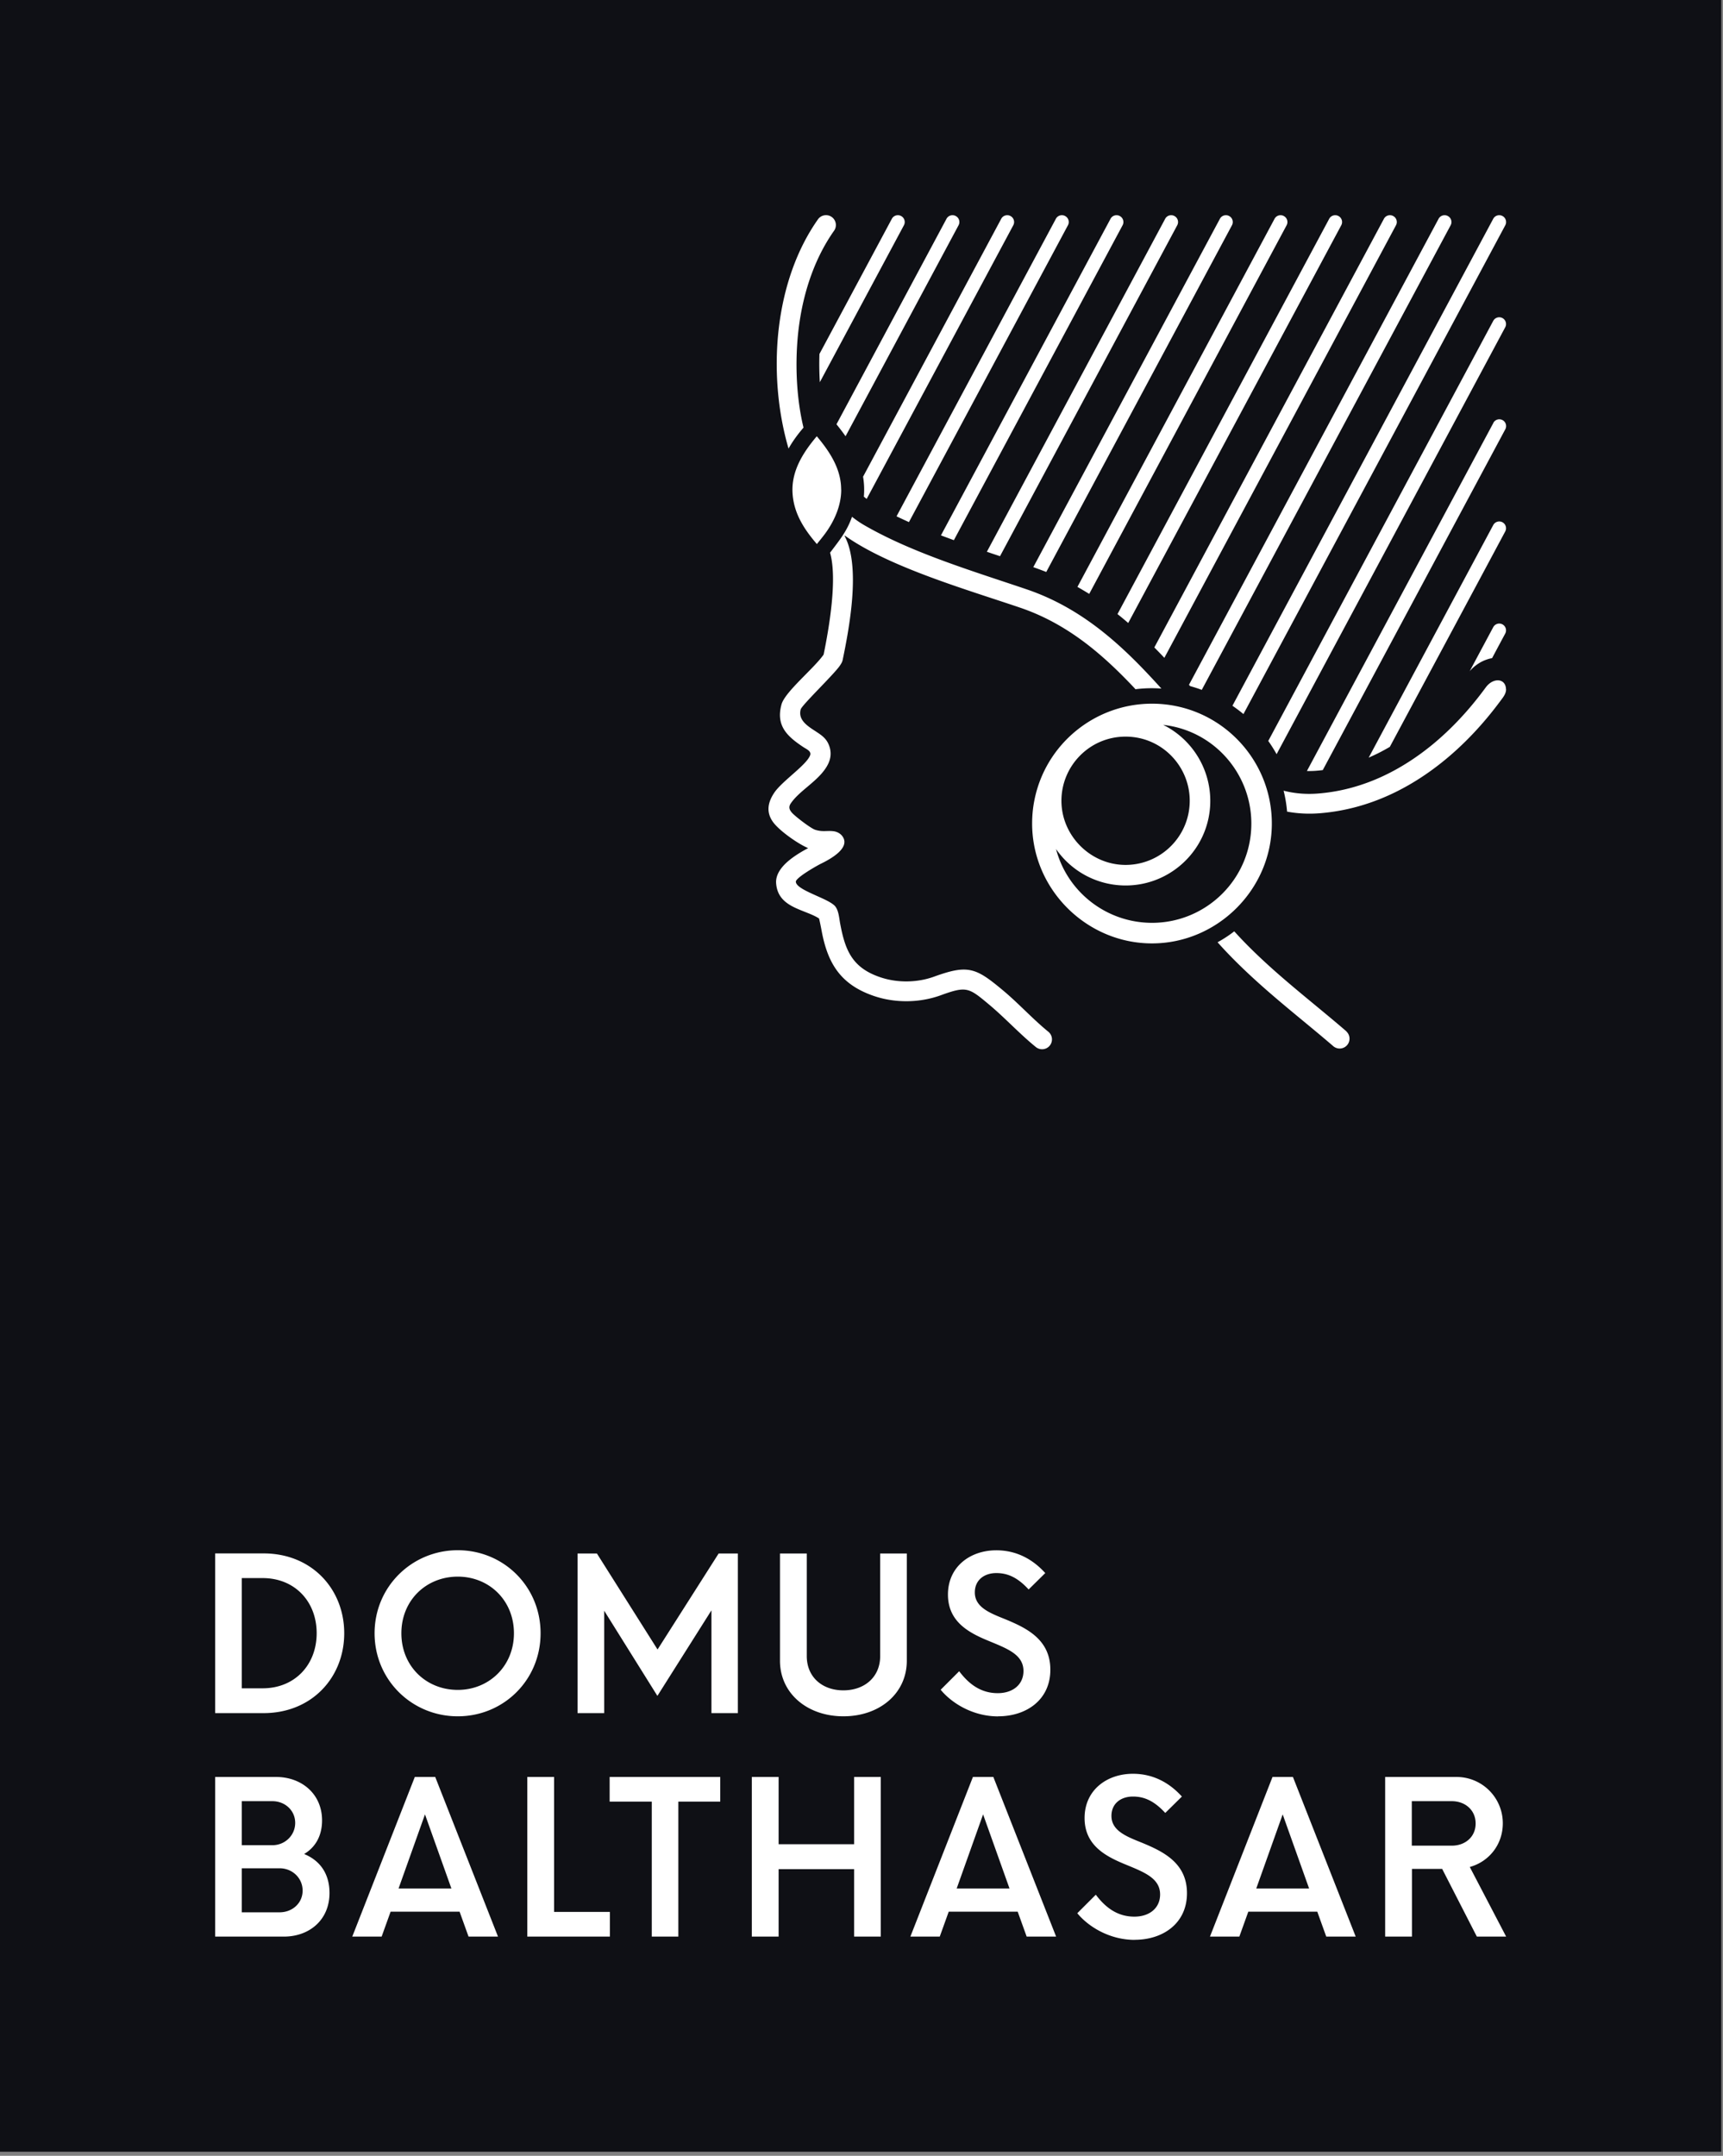 <svg xmlns="http://www.w3.org/2000/svg" width="227" height="284" fill="none"><rect width="100%" height="100%" fill="#808080" stroke="none"/><g clip-path="url(#a)"><path fill="#0F1015" d="M226.77 0H0v283.46h226.77z"/><path fill="#fff" fill-rule="evenodd" d="M31.85 222.42v-14.53h2.75c4.26 0 7.12 3.11 7.12 7.26s-2.86 7.26-7.12 7.26h-2.75zm28.46.2c-4.15 0-7.43-3.11-7.43-7.46s3.28-7.46 7.43-7.46 7.4 3.14 7.4 7.46-3.28 7.46-7.4 7.46m0 3.48c6.03 0 10.91-4.77 10.91-10.94s-4.88-10.94-10.91-10.94-10.96 4.8-10.96 10.94 4.91 10.94 10.96 10.94m34.37-21.45-8.05 12.65-7.99-12.65h-2.55v21.03h3.51v-13.49l7.01 11.22 7.12-11.27v13.54h3.48v-21.03h-2.53m16.43 21.45c4.8 0 8.36-3.03 8.36-7.32v-14.13h-3.51v13.52c0 2.78-2.08 4.51-4.85 4.51s-4.82-1.74-4.82-4.51v-13.52h-3.53v14.13c0 4.29 3.59 7.32 8.36 7.32zm20.4 0c3.67 0 6.87-2.13 6.87-6.14s-3.17-5.5-5.94-6.65c-2.02-.81-4.01-1.57-4.01-3.53 0-1.65 1.26-2.55 2.83-2.55 1.35 0 2.69.45 4.26 2.16l2.19-2.16c-1.57-1.74-3.7-3-6.45-3-3.45 0-6.37 2.16-6.37 5.83s2.89 5.1 5.52 6.17c2.36.98 4.43 1.77 4.43 3.9 0 1.79-1.4 2.92-3.39 2.92-2.13 0-3.73-1.09-5.08-2.89l-2.44 2.44c1.43 1.74 4.21 3.51 7.57 3.51zm-94.67 25.82h-4.99v-5.8h4.99c1.68 0 3.03 1.29 3.03 2.94s-1.35 2.86-3.03 2.86m2.05-11.78c0 1.65-1.35 2.94-3 2.94h-4.04v-5.8h4.04c1.65 0 3 1.21 3 2.86m1.18 4.1c1.46-.87 2.36-2.36 2.36-4.43 0-3.48-2.69-5.72-6.06-5.72h-8.02v21.03h9.06c3.31 0 6-2.16 6-5.75 0-2.58-1.29-4.29-3.34-5.13m12.44 4.54 3.48-9.76 3.48 9.76h-6.96m9.2 6.34h3.9l-8.27-21.03h-2.69l-8.24 21.03h3.87l1.18-3.28h9.09l1.18 3.28zM73 251.87v-17.78h-3.53v21.03h10.88v-3.25zm21.9-17.78H80.32v3.25h5.55v17.78h3.5v-17.78h5.52v-3.25zm17.63 0v8.86h-9.95v-8.86h-3.53v21.03h3.53v-8.89h9.95v8.89h3.51v-21.03zm13.51 14.69 3.48-9.76 3.48 9.76h-6.96m9.2 6.34h3.9l-8.27-21.03h-2.69l-8.24 21.03h3.87l1.18-3.28h9.09l1.18 3.28zm14.27.42c3.67 0 6.87-2.13 6.87-6.14s-3.17-5.5-5.94-6.65c-2.02-.81-4.01-1.57-4.01-3.53 0-1.65 1.26-2.55 2.83-2.55 1.35 0 2.69.45 4.26 2.16l2.19-2.16c-1.57-1.74-3.7-3-6.45-3-3.45 0-6.37 2.16-6.37 5.83s2.89 5.1 5.52 6.17c2.36.98 4.43 1.77 4.43 3.9 0 1.79-1.4 2.92-3.39 2.92-2.13 0-3.73-1.09-5.08-2.89l-2.44 2.44c1.43 1.74 4.21 3.51 7.57 3.51zm16-6.76 3.48-9.76 3.48 9.76h-6.96m9.2 6.34h3.9l-8.27-21.03h-2.69l-8.24 21.03h3.87l1.18-3.28h9.09l1.18 3.28zM186 237.28h5.27c1.77 0 3.14 1.18 3.14 2.94s-1.37 2.92-3.14 2.92H186zm8.56 17.84h3.87l-4.79-9.17c2.52-.7 4.35-2.94 4.35-5.75a6.09 6.09 0 0 0-6.11-6.11h-9.39v21.03h3.53v-8.92H190l4.57 8.92zM28.35 225.68h6.37c6.37 0 10.63-4.71 10.63-10.52s-4.26-10.52-10.63-10.52h-6.37v21.04M151.77 92.7c8.75 0 15.79 7.11 15.79 15.79s-7.18 15.79-15.79 15.79-15.79-7.11-15.79-15.79c0-1.05.1-2.09.3-3.08 1.47-7.41 7.99-12.71 15.49-12.71m-47.88-33.6c-1.45-4.96-1.94-10.66-1.25-16.16.64-5.1 2.29-10.02 5.12-14.04a1.299 1.299 0 1 1 2.13 1.49c-2.38 3.37-3.84 7.47-4.51 11.75-.7 4.46-.59 9.79.48 14.19-.75.88-1.4 1.75-1.97 2.76zm45.68 31.66c-2-2.13-4.13-4.2-6.52-6.02-2.54-1.93-5.37-3.57-8.63-4.68-6.88-2.34-17.11-5.29-22.97-9.4-.21-.15-.22-.14-.1.1 2.02 4.01.56 11.89-.33 16.17-.06.3-.22.54-.39.79-.83 1.19-4.98 5.16-5.14 5.73-.42 1.55 1.21 2.37 2.27 3.09.67.45 1.19.88 1.49 1.73.4 1.13.1 2.13-.55 3.05-1.23 1.76-3.43 2.91-4.52 4.52-.32.48-.19.83.17 1.24.44.49 2.48 2.06 3.07 2.24 1 .3 1.48.08 2.36.18.49.05.98.31 1.25.73 1.01 1.54-1.75 3-2.85 3.54-.52.25-3.36 1.86-3.33 2.39.04.65 1.43 1.26 2.76 1.86.96.43 1.89.84 2.36 1.3.54.58.58 1.65.73 2.4.66 3.52 1.6 5.81 5.37 7.05 2.25.74 4.85.67 6.99-.11 2.24-.81 3.6-1.11 4.87-.83s2.4 1.13 4.19 2.62c2.08 1.73 3.9 3.76 6 5.47a1.301 1.301 0 0 1-1.64 2.02c-2.16-1.75-4.04-3.82-6.18-5.61-2.67-2.23-2.95-2.46-6.35-1.22-2.77 1.01-6.03 1.06-8.86.08-4.35-1.5-6.03-4.27-6.83-8.5-.11-.58-.22-1.15-.35-1.69-.53-.35-1.2-.61-1.88-.88-1.77-.7-3.62-1.43-3.78-3.79-.07-1.15.72-2.18 1.75-3.02.79-.64 1.71-1.18 2.47-1.58-1.36-.58-3.78-2.28-4.62-3.43-.95-1.31-.69-2.62.17-3.89 1.04-1.53 4.24-3.63 4.71-4.91.2-.54-.48-.81-.86-1.06-2.15-1.42-3.68-2.82-2.91-5.64.45-1.66 4.31-4.77 5.55-6.57.72-3.52 1.83-9.95.85-13.42 1.22-1.63 2.2-2.77 2.89-4.73.52.41 1.06.79 1.64 1.12 6.33 3.66 14.37 6.06 21.35 8.43 3.89 1.32 7.18 3.31 10.09 5.63 2.85 2.27 5.34 4.86 7.68 7.45a17.3 17.3 0 0 0-3.45.09zm48.85.03c.01.39-.18.77-.43 1.12-1.06 1.44-3.66 4.96-7.7 8.26-4.05 3.31-9.53 6.4-16.36 6.96-1.46.12-2.92.06-4.36-.21-.08-.93-.23-1.85-.46-2.76 1.51.39 3.06.5 4.61.37 6.23-.51 11.27-3.38 15.01-6.45 3.57-2.94 5.95-6.08 7.02-7.53.99-1.34 2.62-1.2 2.66.24zm-21.04 45.09a1.298 1.298 0 0 1-1.7 1.96c-.58-.5-1.22-1.04-1.9-1.61-2.66-2.22-5.36-4.39-7.94-6.71-1.89-1.7-3.73-3.48-5.43-5.39.77-.42 1.5-.9 2.2-1.44 1.59 1.76 3.33 3.43 5.11 5.02 3.15 2.81 6.47 5.4 9.66 8.15zm-29.09-38.84c-4.73 0-8.45 3.85-8.45 8.45s3.83 8.45 8.45 8.45c4.06 0 7.51-2.88 8.29-6.8 1.03-5.2-2.93-10.1-8.29-10.1m4.98-1.54a11.188 11.188 0 0 1 5.97 12.17c-1.02 5.17-5.59 8.98-10.94 8.98-3.66 0-7.07-1.78-9.17-4.8 1.5 5.69 6.68 9.72 12.65 9.72 7.13 0 13.08-5.77 13.08-13.08 0-6.21-4.39-11.62-10.52-12.83-.35-.07-.7-.12-1.06-.17zm-45.31-48.87 9.54-17.81c.16-.3.47-.47.79-.47.14 0 .29.03.43.11.44.23.6.78.37 1.21l-11.08 20.68a39.912 39.912 0 0 1-.05-3.71zm2.24 9.27 14.5-27.08c.16-.3.47-.47.79-.47.14 0 .29.03.43.11.44.23.6.78.37 1.21l-14.89 27.8c-.38-.54-.78-1.06-1.19-1.57zm3.5 6.91 18.21-33.99c.16-.3.47-.47.79-.47.14 0 .29.03.43.11.44.23.6.78.37 1.21l-19.32 36.06-.02-.02-.35-.28a10.323 10.323 0 0 0-.1-2.61zm4.42 5.2 20.99-39.19c.16-.3.47-.47.79-.47.14 0 .29.03.43.11.44.23.6.78.37 1.21l-20.95 39.11c-.55-.25-1.09-.5-1.63-.76zm5.85 2.51 22.34-41.7c.16-.3.47-.47.79-.47.14 0 .29.03.43.11.44.23.6.78.37 1.21l-22.23 41.49c-.57-.21-1.13-.42-1.7-.63zm6.05 2.16 23.49-43.86c.16-.3.47-.47.79-.47.14 0 .29.03.43.11.44.23.6.78.37 1.21l-23.35 43.6c-.57-.19-1.15-.38-1.72-.58zm6.11 2.04 24.59-45.9c.16-.3.47-.47.79-.47.14 0 .29.03.43.11.44.23.6.78.37 1.21l-24.47 45.68c-.53-.21-1.07-.41-1.61-.6l-.09-.03zm5.82 2.59 25.97-48.49c.16-.3.47-.47.79-.47.14 0 .29.03.43.11.44.23.6.78.37 1.21L143.5 78.24c-.44-.28-.89-.54-1.35-.81l-.2-.11zm5.28 3.58 27.89-52.07c.16-.3.47-.47.79-.47.14 0 .29.03.43.11.44.23.6.78.37 1.21l-28.07 52.4q-.69-.6-1.41-1.17zm4.85 4.4 30.25-56.47c.16-.3.47-.47.79-.47.14 0 .29.03.43.11.44.23.6.78.37 1.21L153.4 86.66c-.43-.46-.87-.91-1.31-1.36zm4.56 4.93 32.89-61.4c.16-.3.47-.47.79-.47.14 0 .29.03.43.11.44.23.6.78.37 1.21l-32.79 61.21c-.5-.19-1.02-.35-1.54-.5l-.14-.16zm5.73 2.75 34.36-64.15c.16-.3.47-.47.79-.47.14 0 .29.03.43.11.29.15.46.45.47.75v.08c0 .13-.04.26-.1.38l-34.5 64.4c-.46-.39-.95-.75-1.45-1.1m34.36-50.7a.894.894 0 1 1 1.58.84c-10.04 18.75-20.08 37.49-30.12 56.24-.34-.6-.7-1.18-1.1-1.74zm.01 13.44a.894.894 0 1 1 1.58.84c-8.02 14.97-16.03 29.94-24.05 44.9-.26.03-.51.06-.77.08-.44.04-.89.05-1.32.04 8.19-15.29 16.38-30.57 24.57-45.86zm-13.62 42.67c-.7.41-1.44.81-2.21 1.16-.2.09-.39.18-.59.27l16.41-30.64a.894.894 0 1 1 1.58.84c-5.06 9.46-10.13 18.91-15.2 28.37zm10.49-9.93 3.12-5.83a.894.894 0 1 1 1.58.84c-.58 1.08-1.16 2.16-1.73 3.24-.22.04-.44.09-.66.17-.83.27-1.65.8-2.32 1.58zm-82.78-23.94c0 2.11-.92 4.17-2.17 5.85-.33.44-.69.88-1.04 1.31-1.69-1.97-3.08-4.08-3.21-6.82-.13-2.87 1.43-5.28 3.2-7.38 1.7 2.02 3.21 4.29 3.21 7.03z" clip-rule="evenodd"/></g><defs><clipPath id="a"><path fill="#fff" d="M0 0h226.77v283.46H0z"/></clipPath></defs></svg>